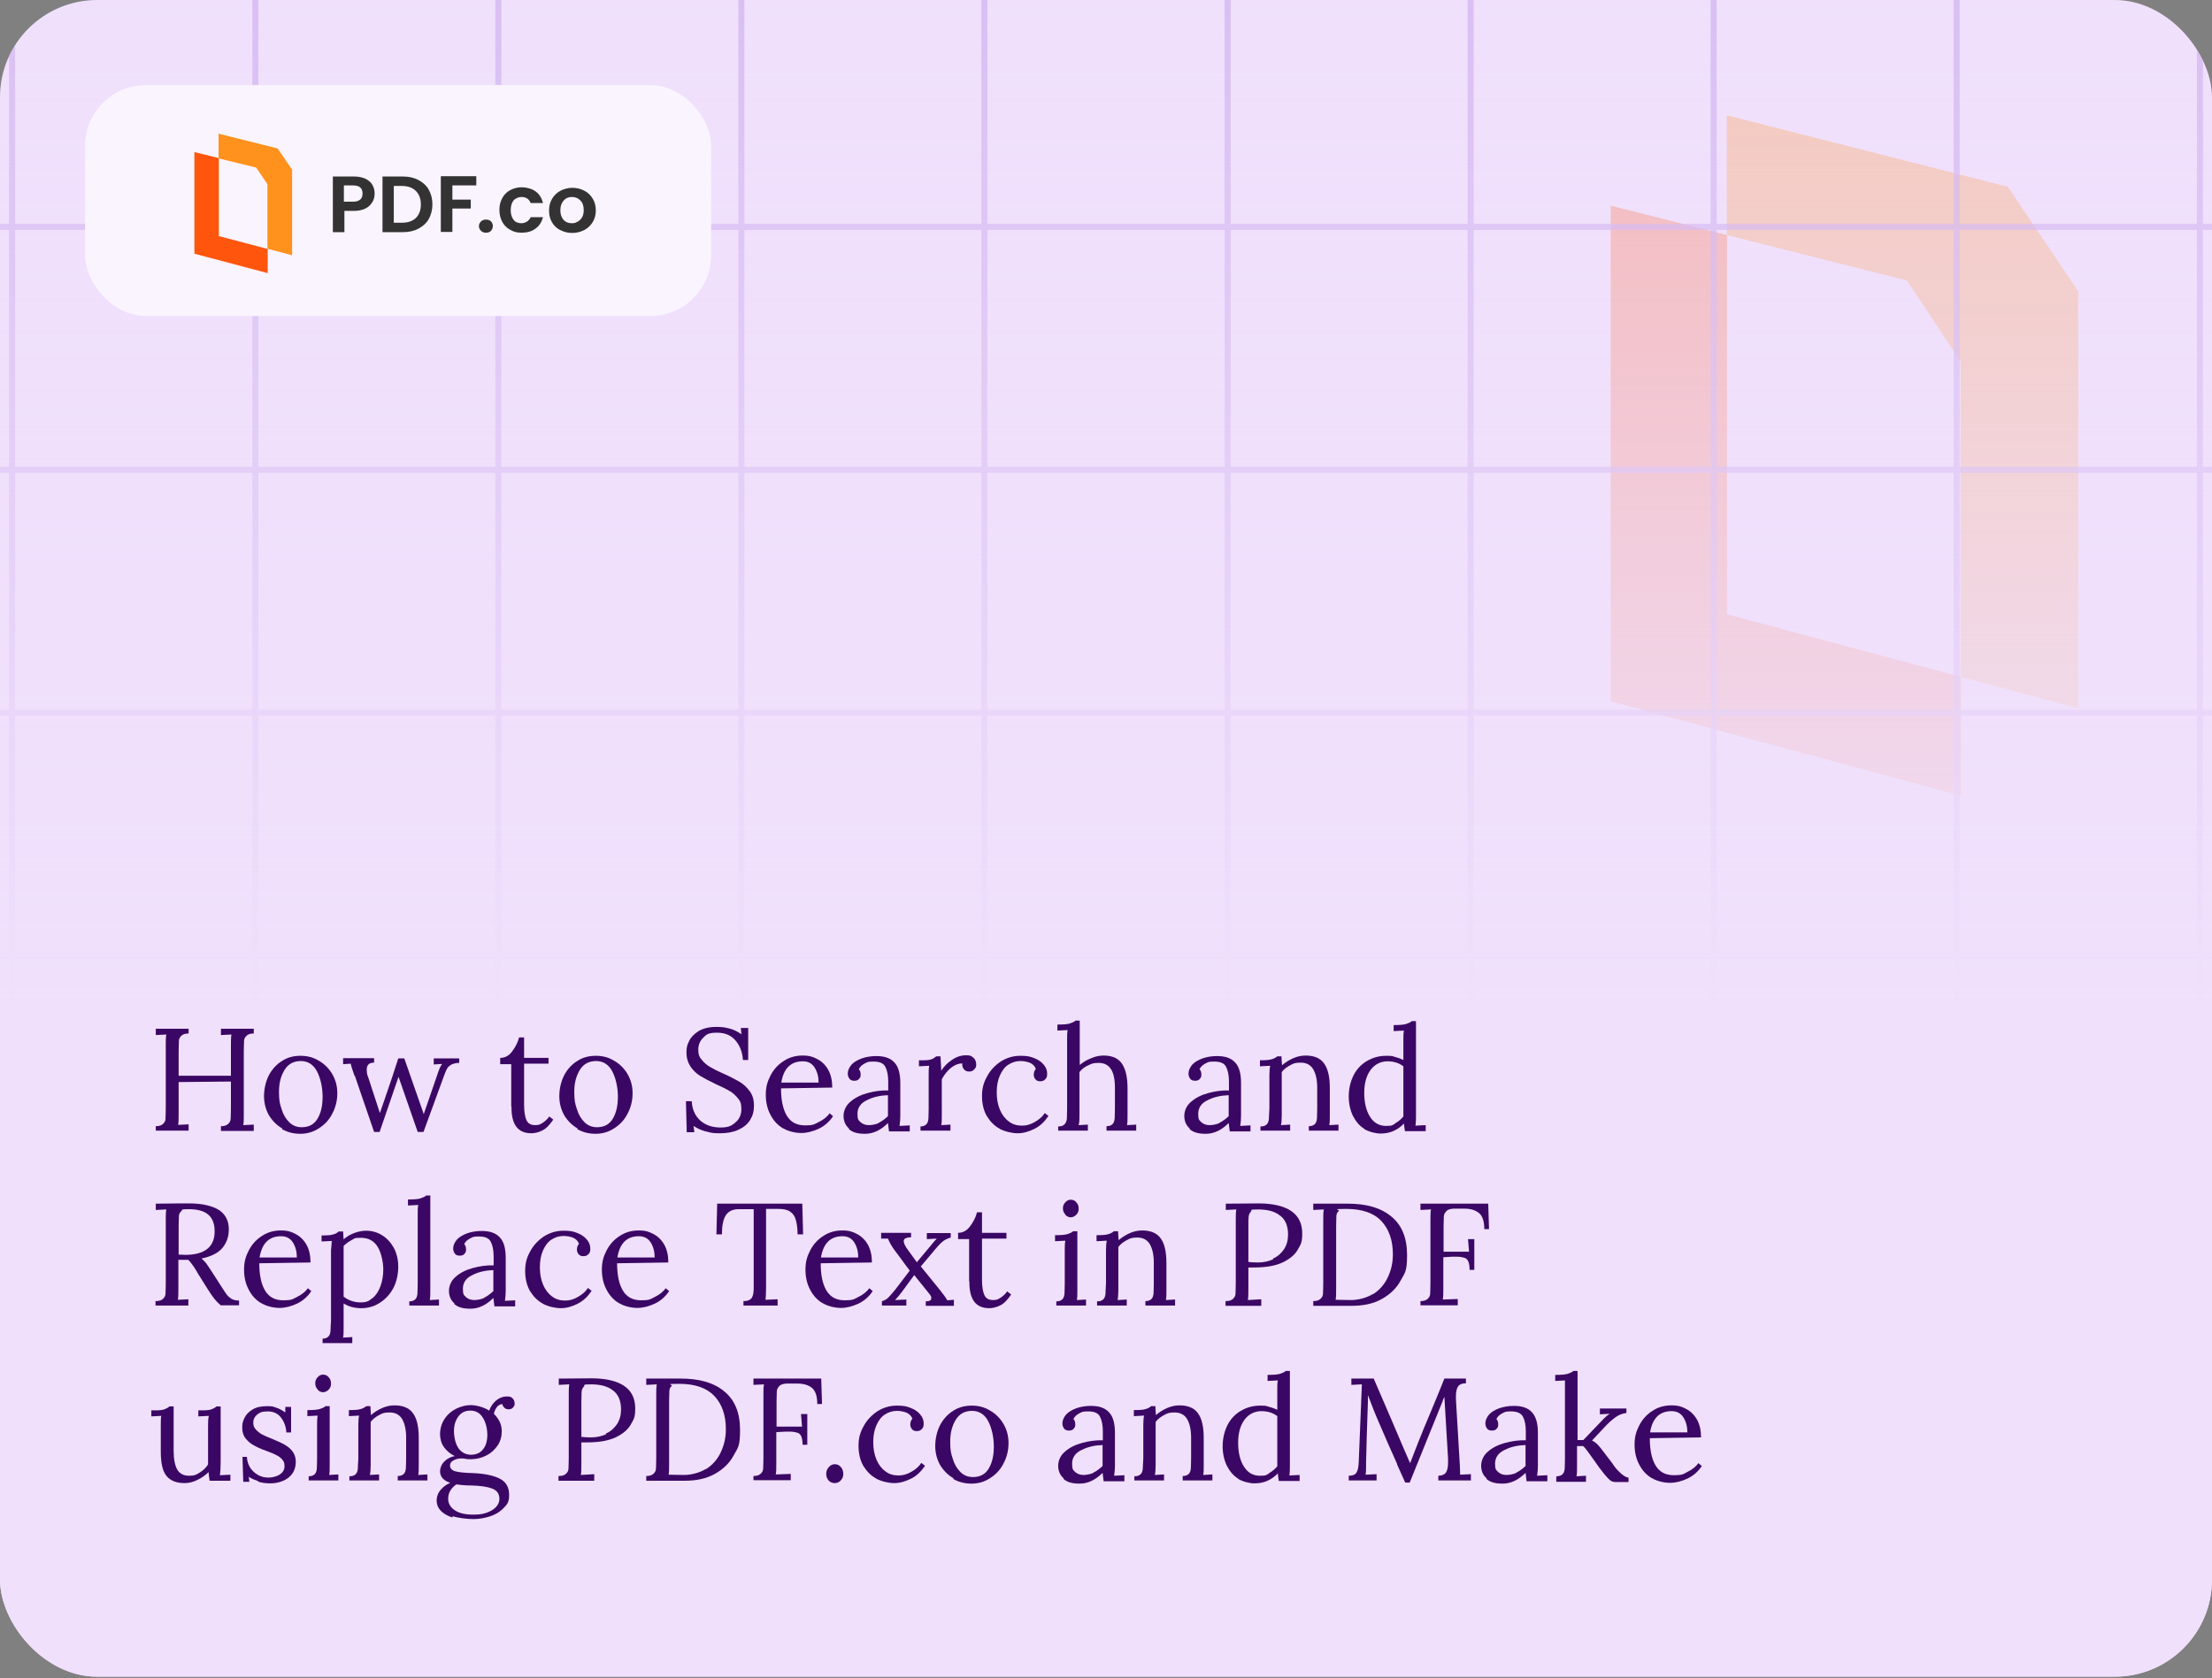 <svg viewBox="0 0 842 639" version="1.1" xmlns:xlink="http://www.w3.org/1999/xlink" xmlns="http://www.w3.org/2000/svg" id="Layer_1">
  <rect x="0" y="0" width="842" height="639" fill="#808080" stroke="none"/>
  <defs>
    <style>
      .cls-1 {
        fill: #333;
      }

      .cls-1, .cls-2, .cls-3, .cls-4, .cls-5, .cls-6, .cls-7, .cls-8 {
        stroke-width: 0px;
      }

      .cls-9 {
        clip-path: url(#clippath);
      }

      .cls-2, .cls-10 {
        fill: none;
      }

      .cls-3 {
        fill: url(#linear-gradient);
      }

      .cls-4 {
        fill: #f0e0fc;
      }

      .cls-11 {
        clip-path: url(#clippath-1);
      }

      .cls-5 {
        fill: #ff550d;
      }

      .cls-6 {
        fill: #3b0764;
      }

      .cls-12 {
        opacity: .7;
      }

      .cls-13 {
        mix-blend-mode: luminosity;
        opacity: .3;
      }

      .cls-10 {
        stroke: #ceb0ef;
        stroke-width: 2.3px;
      }

      .cls-7 {
        fill: #ff911d;
      }

      .cls-14 {
        isolation: isolate;
      }

      .cls-8 {
        fill: #faf4ff;
      }
    </style>
    <clipPath id="clippath">
      <rect ry="37" rx="37" height="638.4" width="842" y="0" class="cls-2"></rect>
    </clipPath>
    <clipPath id="clippath-1">
      <rect ry="37" rx="37" height="640.8" width="842" y="0" class="cls-2"></rect>
    </clipPath>
    <linearGradient gradientUnits="userSpaceOnUse" gradientTransform="translate(0 -404)" y2="1045.6" x2="421" y1="400" x1="421" id="linear-gradient">
      <stop stop-opacity="0" stop-color="#f0e0fc" offset="0"></stop>
      <stop stop-color="#f0e0fc" offset=".6"></stop>
    </linearGradient>
  </defs>
  <g class="cls-14">
    <g id="Layer_1-2">
      <g class="cls-9">
        <g>
          <rect ry="37" rx="37" height="638.4" width="842" y="0" class="cls-4"></rect>
          <g class="cls-13">
            <path d="M746.3,257.7l-88.9-23.8V89.5l-44.3-11.2v188.7l133.3,36v-45.3h0Z" class="cls-5"></path>
            <path d="M764.3,71.1l-107-27.2v45.6l68.6,17.3,20.4,30.9v120l44.8,12V111l-26.8-39.9Z" class="cls-7"></path>
          </g>
          <g class="cls-12">
            <g class="cls-11">
              <g>
                <path d="M4.6-1.5v638.4" class="cls-10"></path>
                <path d="M97.2-1.5v638.4" class="cls-10"></path>
                <path d="M189.7-1.5v638.4" class="cls-10"></path>
                <path d="M282.2-1.5v638.4" class="cls-10"></path>
                <path d="M374.7-1.5v638.4" class="cls-10"></path>
                <path d="M467.3-1.5v638.4" class="cls-10"></path>
                <path d="M559.8-1.5v638.4" class="cls-10"></path>
                <path d="M652.3-1.5v638.4" class="cls-10"></path>
                <path d="M744.8-1.5v638.4" class="cls-10"></path>
                <path d="M837.4-1.5v638.4" class="cls-10"></path>
                <path d="M842,86.4H0" class="cls-10"></path>
                <path d="M842,178.9H0" class="cls-10"></path>
                <path d="M842,271.4H0" class="cls-10"></path>
                <path d="M842,364H0" class="cls-10"></path>
                <path d="M842,456.5H0" class="cls-10"></path>
                <path d="M842,549H0" class="cls-10"></path>
              </g>
            </g>
          </g>
          <rect height="645.6" width="850" y="-4" x="-4" class="cls-3"></rect>
          <rect ry="23.1" rx="23.1" height="87.9" width="238.3" y="32.4" x="32.4" class="cls-8"></rect>
          <path d="M101.9,94.8l-18.6-4.9v-29.7l-9.3-2.3v38.7l27.9,7.4v-9.3h0Z" class="cls-5"></path>
          <path d="M105.6,56.5l-22.4-5.6v9.4l14.3,3.5,4.3,6.3v24.6l9.4,2.5v-32.6l-5.6-8.2h0s0,0,0,0Z" class="cls-7"></path>
          <path d="M141.7,77c-.6,1-1.4,1.8-2.6,2.4-1.2.6-2.7.9-4.4.9h-3.6v8.1h-4.4v-21.2h8c1.7,0,3.1.3,4.3.8,1.2.6,2.1,1.3,2.7,2.3.6,1,.9,2.1.9,3.4s-.3,2.2-.8,3.2h-.1q0,0,0,0ZM137.1,76c.6-.5.9-1.3.9-2.3,0-2.1-1.2-3.1-3.6-3.1h-3.5v6.2h3.5c1.2,0,2.1-.3,2.7-.8h0Z" class="cls-1"></path>
          <path d="M159.2,68.5c1.7.9,3.1,2.1,4,3.7s1.4,3.5,1.4,5.6-.5,4-1.4,5.6-2.3,2.8-4,3.7c-1.7.9-3.7,1.3-6,1.3h-7.6v-21.2h7.6c2.3,0,4.3.4,6,1.3ZM158.3,83c1.2-1.2,1.9-2.9,1.9-5.1s-.6-3.9-1.9-5.2c-1.2-1.2-3-1.9-5.3-1.9h-3.1v14h3.1c2.3,0,4-.6,5.3-1.8Z" class="cls-1"></path>
          <path d="M181.3,67.2v3.4h-9.1v5.4h7v3.4h-7v8.9h-4.4v-21.2h13.5s0,0,0,0Z" class="cls-1"></path>
          <path d="M183.1,87.9c-.5-.5-.8-1.1-.8-1.8s.3-1.3.8-1.8,1.2-.7,1.9-.7,1.4.2,1.9.7.7,1.1.7,1.8-.3,1.3-.7,1.8c-.5.5-1.1.7-1.9.7s-1.4-.2-1.9-.7Z" class="cls-1"></path>
          <path d="M191.2,75.4c.7-1.3,1.7-2.3,3-3s2.8-1.1,4.4-1.1,3.9.5,5.3,1.6c1.4,1,2.3,2.5,2.8,4.4h-4.7c-.3-.7-.7-1.3-1.3-1.7-.6-.4-1.3-.6-2.2-.6s-2.2.4-3,1.3c-.7.9-1.1,2.1-1.1,3.7s.4,2.8,1.1,3.7c.7.9,1.7,1.3,3,1.3s2.9-.8,3.5-2.3h4.7c-.5,1.8-1.4,3.3-2.8,4.3-1.4,1.1-3.2,1.6-5.3,1.6s-3.1-.4-4.4-1.1c-1.3-.7-2.3-1.7-3-3s-1.1-2.8-1.1-4.6.4-3.2,1.1-4.5Z" class="cls-1"></path>
          <path d="M213.2,87.6c-1.3-.7-2.4-1.7-3.1-3-.8-1.3-1.1-2.8-1.1-4.5s.4-3.2,1.2-4.5,1.8-2.3,3.2-3,2.9-1.1,4.5-1.1,3.2.4,4.5,1.1c1.4.7,2.4,1.7,3.2,3s1.2,2.8,1.2,4.5-.4,3.2-1.2,4.5-1.9,2.3-3.2,3c-1.4.7-2.9,1.1-4.6,1.1s-3.2-.4-4.5-1.1h-.1,0ZM219.9,84.4c.7-.4,1.2-.9,1.7-1.7.4-.7.6-1.7.6-2.7,0-1.6-.4-2.8-1.3-3.7-.9-.9-1.9-1.3-3.2-1.3s-2.3.4-3.1,1.3-1.3,2.1-1.3,3.7.4,2.8,1.2,3.7c.8.9,1.9,1.3,3.1,1.3s1.5-.2,2.2-.6c0,0,.1,0,.1,0Z" class="cls-1"></path>
        </g>
      </g>
      <g class="cls-14">
        <g class="cls-14">
          <g class="cls-14">
            <g class="cls-14">
              <path d="M59.3,428.8c1.3,0,2.2-.3,2.8-.9.6-.6.9-1.2.9-2,0-.8.1-2.1.1-4v-24c0-1.6,0-2.9.2-4l-4,.2v-2.4h12.5v1.8c-1.3,0-2.2.3-2.8.9-.6.6-.9,1.2-.9,2,0,.8-.1,2.1-.1,4v9.2h19.9v-11.7c0-1.6,0-2.9.2-4l-4,.2v-2.4h12.5v1.8c-1.3,0-2.2.3-2.8.9-.6.6-.9,1.2-.9,2,0,.8-.1,2.1-.1,4v23.6c0,2,0,3.4-.2,4.4l4-.2v2.4h-12.5v-1.8c1.3,0,2.2-.3,2.8-.9.6-.6.9-1.2.9-2,0-.8.1-2.1.1-4v-10.1l-19.9.2v11.9c0,2,0,3.4-.2,4.4l4-.2v2.4h-12.5v-1.8Z" class="cls-6"></path>
            </g>
            <g class="cls-14">
              <path d="M107.5,429.7c-2.1-1.2-3.8-2.9-5.1-5-1.2-2.1-1.9-4.6-1.9-7.3s.6-5.5,1.8-7.9c1.2-2.3,2.9-4.2,5-5.5,2.1-1.4,4.5-2,7.1-2s4.9.6,7,1.9c2.1,1.2,3.8,2.9,5.1,5.1,1.2,2.1,1.9,4.5,1.9,7.2s-.6,5.4-1.9,7.8c-1.2,2.4-2.9,4.2-5.1,5.6-2.1,1.4-4.5,2.1-7.1,2.1s-4.9-.6-7-1.8ZM120.9,425.9c1.3-2.2,1.9-5,1.9-8.3s-.7-6.9-2.1-9.6-3.5-4-6.2-4-4.8,1.1-6.2,3.4c-1.4,2.3-2.1,5-2.1,8.3s.3,4.6,1,6.6c.6,2.1,1.6,3.7,2.9,5,1.3,1.3,2.9,1.9,4.8,1.9,2.7,0,4.7-1.1,6-3.3Z" class="cls-6"></path>
            </g>
            <g class="cls-14">
              <path d="M134.9,409.5c-.7-2-1.2-3.5-1.4-4.5l-2.9.2v-2.3h11.8v1.7c-1.9,0-2.8.9-2.8,2.6s.2,2,.7,3.4l4.3,13.2,1.7-4.9c2.3-6.7,4.1-12,5.3-15.9h2.3l7.4,21.2,5.3-15.4c.6-1.9,1.2-3.1,1.7-3.7l-3.2.2v-2.3h9.7v1.7c-1.2,0-2.2.3-2.9.6-.7.4-1.2.8-1.6,1.4-.4.6-.7,1.4-1.1,2.4l-8,21.9h-2.2l-7.3-21-7.2,21h-2.1l-7.3-21.3Z" class="cls-6"></path>
              <path d="M194.6,421.3v-16.1c.1,0-4.2,0-4.2,0v-2.4c1.8,0,3.3-.8,4.5-2.4,1.2-1.6,2.2-3.4,2.7-5.4h1.9v7.8h9.3v2.2h-9.3c0,5.8,0,9.7,0,11.9,0,2.2,0,3.4,0,3.7,0,2.6.3,4.6.9,5.9.6,1.3,1.7,1.9,3.3,1.9s1.9-.3,2.9-.9c.9-.6,1.8-1.4,2.5-2.4l1.5,1.2c-1.4,2.1-2.9,3.6-4.3,4.2-1.4.7-2.8,1-4.1,1-5.1,0-7.6-3.4-7.5-10.2Z" class="cls-6"></path>
              <path d="M219.9,429.7c-2.1-1.2-3.8-2.9-5.1-5-1.2-2.1-1.9-4.6-1.9-7.3s.6-5.5,1.8-7.9c1.2-2.3,2.9-4.2,5-5.5,2.1-1.4,4.5-2,7.1-2s4.9.6,7,1.9c2.1,1.2,3.8,2.9,5.1,5.1,1.2,2.1,1.9,4.5,1.9,7.2s-.6,5.4-1.9,7.8c-1.2,2.4-2.9,4.2-5.1,5.6-2.1,1.4-4.5,2.1-7.1,2.1s-4.9-.6-7-1.8ZM233.3,425.9c1.3-2.2,1.9-5,1.9-8.3s-.7-6.9-2.1-9.6-3.5-4-6.2-4-4.8,1.1-6.2,3.4c-1.4,2.3-2.1,5-2.1,8.3s.3,4.6,1,6.6c.6,2.1,1.6,3.7,2.9,5,1.3,1.3,2.9,1.9,4.8,1.9,2.7,0,4.7-1.1,6-3.3Z" class="cls-6"></path>
              <path d="M268.6,430.8c-1.8-.5-3.3-1.2-4.6-2.1l.3,2.4h-2.9l-.3-11.8h2.2c.2,3.2,1.3,5.6,3.3,7.4,2,1.7,4.5,2.6,7.6,2.6s4.2-.6,5.7-1.9c1.5-1.2,2.3-2.9,2.3-5.1s-.4-3-1.3-4.1c-.9-1.1-1.9-2.1-3.2-2.8-1.3-.8-3-1.6-5.2-2.6-2.5-1.2-4.4-2.2-5.9-3.1-1.5-.9-2.7-2.1-3.7-3.5-1-1.5-1.6-3.3-1.6-5.4s.3-3,1-4.4c.7-1.5,1.9-2.7,3.6-3.8,1.7-1,3.9-1.6,6.7-1.6s3.3.2,5,.6c1.7.4,3.2,1.2,4.6,2.2l-.2-2.4h2.8v12.2h-2c-.2-2.9-1.1-5.4-2.8-7.4-1.7-2-4-3-7.1-3s-4,.6-5.2,1.9c-1.3,1.2-1.9,2.8-1.9,4.6s.4,2.8,1.3,3.8c.9,1.1,1.9,2,3.1,2.7,1.2.7,2.9,1.6,5.2,2.6,2.5,1.1,4.5,2.2,6.1,3.1,1.5.9,2.8,2.1,3.9,3.6,1.1,1.5,1.6,3.3,1.6,5.5s-.5,3.9-1.5,5.5c-1,1.6-2.5,2.8-4.5,3.7-2,.9-4.3,1.3-7,1.3s-3.5-.2-5.2-.7Z" class="cls-6"></path>
            </g>
            <g class="cls-14">
              <path d="M298.2,429.7c-2.1-1.2-3.7-2.9-4.9-5.2-1.2-2.2-1.8-4.8-1.8-7.7s.6-5,1.8-7.3c1.2-2.3,2.8-4.1,5-5.5,2.1-1.4,4.5-2.1,7.2-2.1s4,.5,5.7,1.4c1.7.9,3.1,2.3,4.1,4.1,1,1.8,1.5,4.1,1.5,6.7l-19.5.3c0,4.4.7,7.9,2.2,10.4,1.5,2.5,3.8,3.7,7,3.7s3.4-.4,5.2-1.3,3.2-2,4.1-3.3l1.3,1.1c-1.4,2.1-3.2,3.7-5.5,4.8-2.2,1-4.4,1.6-6.6,1.6s-4.9-.6-6.9-1.8ZM311.6,412.2c0-2.2-.5-4.1-1.5-5.7s-2.5-2.4-4.5-2.4c-4.6,0-7.3,2.7-8.2,8.1h14.2Z" class="cls-6"></path>
            </g>
            <g class="cls-14">
              <path d="M323.2,429.7c-1.4-1.2-2.1-2.8-2.1-4.8s.9-4,2.6-5.4c1.7-1.5,3.9-2.6,6.5-3.3,2.6-.7,5.2-1.1,7.9-1v-3.4c0-2.4-.4-4.3-1.1-5.6-.7-1.4-2.2-2-4.5-2s-2.2.2-3.3.7c-1,.5-1.8,1.2-2.3,2.2.5.5.7,1.2.7,2.1s-.2,1.1-.6,1.6c-.4.5-1,.7-1.8.7s-1.4-.2-1.8-.7c-.4-.5-.7-1.2-.7-2,0-1.2.5-2.3,1.4-3.4.9-1,2.3-1.8,3.9-2.4,1.7-.6,3.6-.9,5.6-.9,3.1,0,5.4.8,6.9,2.5,1.5,1.6,2.2,4.2,2.2,7.8v12.5c0,1.2-.1,2.4-.3,3.8l3.9-.2v2.3h-7.9c-.1-.6-.2-1.6-.4-3.2-2.7,2.7-5.6,4.1-8.7,4.1s-4.8-.6-6.2-1.8ZM334.5,427.5c1.1-.5,2.3-1.4,3.5-2.5,0-.6,0-1.5,0-2.8v-5.2c-3,.1-5.7.7-8,1.9-2.4,1.1-3.6,2.9-3.6,5.2s.4,2.4,1.2,3.2c.8.7,1.8,1.1,3.1,1.1s2.7-.3,3.8-.8Z" class="cls-6"></path>
            </g>
            <g class="cls-14">
              <path d="M350.3,428.9c1.1,0,1.8-.3,2.3-.8.5-.5.7-1.2.8-2.1,0-.8.1-2.1.1-3.9v-12.7c0-1.6,0-2.8.2-3.6l-3.9.2v-2.3h1.7c1.4,0,2.4-.1,3.1-.4.6-.2,1.2-.6,1.8-1.1h1.6c.1,1.4.2,3.3.3,5.5.9-1.5,2.2-2.9,4-4.1,1.7-1.2,3.5-1.8,5.4-1.8s2,.3,2.8.9c.7.6,1.1,1.5,1.1,2.6s-.2,1.2-.7,1.8c-.5.6-1.1.9-2,.9s-1.5-.3-2-.9c-.5-.6-.7-1.3-.6-2.2-1.4,0-2.8.5-4.2,1.6-1.4,1.1-2.6,2.6-3.6,4.4v13.7c0,1.7,0,2.9-.2,3.8l3.5-.2v2.3h-11.4v-1.7Z" class="cls-6"></path>
            </g>
            <g class="cls-14">
              <path d="M380.6,429.8c-2.1-1.1-3.7-2.8-5-4.9-1.2-2.1-1.8-4.7-1.8-7.6s.6-5.1,1.9-7.4c1.2-2.3,3-4.2,5.2-5.7,2.2-1.4,4.7-2.2,7.5-2.2s3.8.3,5.3.9c1.6.6,2.8,1.5,3.6,2.5.9,1,1.3,2.2,1.3,3.4s-.2,1.6-.7,2.1c-.5.6-1.1.8-2,.8s-1.4-.3-1.8-.8c-.4-.5-.6-1.1-.6-1.7,0-.9.3-1.7.8-2.2-.4-1.1-1.2-1.9-2.4-2.4-1.2-.4-2.3-.6-3.5-.6-1.7,0-3.2.5-4.6,1.4-1.4.9-2.4,2.3-3.2,4.1s-1.2,3.9-1.2,6.4.4,4.7,1.2,6.6c.8,1.9,1.9,3.4,3.4,4.5,1.4,1.1,3.1,1.6,5,1.6s3.3-.5,4.9-1.4c1.6-.9,2.9-2,3.8-3.4l1.4,1.1c-1.4,2.1-3.1,3.8-5.3,4.9-2.2,1.1-4.3,1.7-6.4,1.7s-4.8-.6-6.9-1.7Z" class="cls-6"></path>
              <path d="M402.9,428.9c1.1,0,1.8-.3,2.3-.8.5-.5.8-1.2.9-2.1,0-.9.1-2.1.1-3.9v-26.3c0-1.4,0-2.6.2-3.6l-3.9.2v-2.3c2.2,0,3.8-.1,4.7-.4.9-.3,1.7-.6,2.2-1.1h1.6v16.9c1.3-1.1,2.8-2,4.4-2.6,1.6-.7,3.2-1,4.7-1,3.2,0,5.5,1,6.9,3,1.4,2,2.2,5.1,2.2,9.4v10.3c0,1.7,0,2.9-.2,3.8l3.5-.2v2.3h-11.3v-1.7c1.1,0,1.8-.3,2.3-.8.5-.5.7-1.2.8-2.1,0-.8.1-2.1.1-3.9v-7.8c0-3.2-.5-5.6-1.5-7.1-1-1.6-2.6-2.4-4.7-2.4s-2.7.3-4.1,1c-1.4.6-2.4,1.5-3.2,2.5v16.4c0,1.4,0,2.7-.3,3.8l3.5-.2v2.3h-11.3v-1.7Z" class="cls-6"></path>
              <path d="M452.9,429.7c-1.4-1.2-2.1-2.8-2.1-4.8s.9-4,2.6-5.4c1.7-1.5,3.9-2.6,6.5-3.3s5.2-1.1,7.9-1v-3.4c0-2.4-.4-4.3-1.1-5.6-.7-1.4-2.2-2-4.5-2s-2.2.2-3.3.7c-1,.5-1.8,1.2-2.3,2.2.5.5.7,1.2.7,2.1s-.2,1.1-.6,1.6c-.4.5-1,.7-1.8.7s-1.4-.2-1.8-.7c-.4-.5-.7-1.2-.7-2,0-1.2.5-2.3,1.4-3.4.9-1,2.3-1.8,3.9-2.4,1.7-.6,3.6-.9,5.6-.9,3.1,0,5.4.8,6.9,2.5,1.5,1.6,2.2,4.2,2.2,7.8v12.5c0,1.2-.1,2.4-.3,3.8l3.9-.2v2.3h-7.9c-.1-.6-.2-1.6-.4-3.2-2.7,2.7-5.6,4.1-8.7,4.1s-4.8-.6-6.2-1.8ZM464.2,427.5c1.1-.5,2.3-1.4,3.5-2.5,0-.6,0-1.5,0-2.8v-5.2c-3,.1-5.7.7-8,1.9-2.4,1.1-3.6,2.9-3.6,5.2s.4,2.4,1.2,3.2c.8.7,1.8,1.1,3.1,1.1s2.7-.3,3.8-.8Z" class="cls-6"></path>
              <path d="M479.9,428.9c1.1,0,1.8-.3,2.3-.8.5-.5.7-1.2.8-2,0-.8.1-2.1.2-4v-12.7c0-1.6.1-2.8.3-3.6l-3.9.2v-2.3c2.2,0,3.7-.1,4.5-.4.8-.2,1.5-.6,2.1-1.1h1.6c0,.7.1,1.8.2,3.4,1.3-1.1,2.7-2,4.3-2.7,1.6-.7,3.2-1,4.7-1,3.2,0,5.6,1,7,3,1.5,2,2.2,5.2,2.2,9.4v10.3c0,1.7,0,2.9-.2,3.8l3.5-.2v2.3h-11.3v-1.7c1.1,0,1.8-.3,2.3-.8.5-.5.7-1.2.8-2.1,0-.8.1-2.1.1-3.9v-7.8c0-3.2-.6-5.6-1.6-7.2s-2.6-2.4-4.7-2.4-2.7.3-4,1-2.4,1.5-3.2,2.6c0,.4,0,1.1,0,2.2v14.2c0,1.7-.1,2.9-.3,3.8l3.5-.2v2.3h-11.3v-1.7Z" class="cls-6"></path>
              <path d="M519.3,429.8c-1.8-1.1-3.2-2.8-4.3-4.9-1-2.1-1.6-4.6-1.6-7.4s.6-5.6,1.8-8c1.2-2.4,2.9-4.2,5.1-5.5,2.2-1.3,4.6-2,7.4-2s2.3.2,3.5.5c1.2.3,2.2.7,3,1.1v-7.6c0-1.4,0-2.6.2-3.6l-3.9.2v-2.3c2.2,0,3.7-.1,4.7-.4.9-.3,1.7-.6,2.2-1.1h1.6v36c0,1.2,0,2.4-.2,3.8l3.9-.2v2.3h-7.9c-.2-1-.3-2-.4-2.9-1.1,1.2-2.4,2.1-3.9,2.8s-3.2,1-5,1-4.3-.6-6.2-1.7ZM531.1,427.7c1.2-.7,2.3-1.6,3.1-2.6,0-.6,0-1.6,0-3.1v-16c-1.7-1.3-3.7-1.9-6.1-1.9s-4.8,1.1-6.4,3.3-2.4,5.1-2.4,8.7.7,6.8,2.2,9.1c1.4,2.3,3.5,3.5,6.1,3.5s2.4-.3,3.6-1Z" class="cls-6"></path>
            </g>
            <g class="cls-14">
              <path d="M59.3,495.4c1.3,0,2.2-.3,2.8-.9.6-.6.9-1.2.9-2,0-.8.1-2.1.1-4v-24c0-1.6,0-2.9.2-4l-4,.2v-2.4c3.8,0,6.8-.1,8.7-.1s3.1,0,4,0c5.2,0,9,1,11.5,2.6,2.4,1.7,3.6,4.1,3.6,7.3,0,2.6-.7,4.8-2.3,6.9-1.6,2-4.3,3.4-8.1,4.2.6.5,1.2,1.1,1.7,1.7.5.7,1.2,1.7,2.1,3.1l3.8,5.9c.8,1.3,1.5,2.3,2,3,.5.7,1.2,1.2,1.9,1.7.8.4,1.7.6,2.8.6v1.8h-7c-1-.9-1.8-1.7-2.5-2.6-.7-.9-1.5-2.1-2.4-3.5l-3.7-5.9-.7-1.2c-.6-1-1.1-1.8-1.6-2.4-.4-.6-.9-1.2-1.4-1.7-.3,0-.9,0-1.6,0-1,0-1.7,0-2.2,0v10.8c0,2,0,3.4-.2,4.4l4-.2v2.4h-12.5v-1.8ZM81.7,468.8c0-2.8-.8-4.9-2.4-6.3-1.6-1.4-4.1-2.1-7.5-2.1s-2.2.3-2.8.8c-.6.5-.9,1.1-.9,1.9,0,.7-.1,2.1-.1,3.9v10.7c1.1,0,1.9.1,2.4.1,7.5,0,11.3-3,11.3-8.9Z" class="cls-6"></path>
            </g>
            <g class="cls-14">
              <path d="M99.6,496.3c-2.1-1.2-3.7-2.9-4.9-5.2-1.2-2.2-1.8-4.8-1.8-7.7s.6-5,1.8-7.3c1.2-2.3,2.8-4.1,5-5.5,2.1-1.4,4.5-2.1,7.2-2.1s4,.5,5.7,1.4c1.7.9,3.1,2.3,4.1,4.1,1,1.8,1.5,4.1,1.5,6.7l-19.5.3c0,4.4.7,7.9,2.2,10.4,1.5,2.5,3.8,3.7,7,3.7s3.4-.4,5.2-1.3c1.8-.9,3.2-2,4.1-3.3l1.3,1.1c-1.4,2.1-3.2,3.7-5.5,4.8-2.2,1-4.4,1.6-6.6,1.6s-4.9-.6-6.9-1.8ZM113,478.8c0-2.2-.5-4.1-1.5-5.7s-2.5-2.4-4.5-2.4c-4.6,0-7.3,2.7-8.2,8.1h14.2Z" class="cls-6"></path>
              <path d="M122.7,509.7c1.1,0,1.8-.3,2.3-.8.5-.5.7-1.2.8-2,0-.8.1-2.1.2-4v-26.8c.1-1.6.2-2.8.3-3.6l-3.9.2v-2.3c2.2,0,3.7-.1,4.5-.4.8-.2,1.5-.6,2-1.1h1.7c.1,1.8.2,2.8.2,3,1.1-1,2.4-1.8,4-2.4,1.6-.6,3.1-.9,4.6-.9,2.2,0,4.2.6,6,1.7,1.8,1.1,3.3,2.7,4.5,4.8,1.1,2.1,1.7,4.5,1.7,7.2s-.6,5.8-1.9,8.2c-1.3,2.4-3,4.2-5.2,5.6s-4.5,2-7,2-4.8-.6-6.7-1.8v9.2c0,1.7,0,2.9-.2,3.8l3.5-.2v2.3h-11.3v-1.7ZM141.8,494.3c1.3-1.1,2.3-2.6,3-4.5.7-1.9,1.1-4.1,1.1-6.5s-.7-6.2-2.1-8.5c-1.4-2.3-3.5-3.5-6.4-3.5s-2.4.3-3.6.9c-1.1.6-2.1,1.3-3,2.2,0,.3,0,1.4,0,3.4v15.9c1.8,1.4,4,2.2,6.4,2.2s3.2-.5,4.5-1.6Z" class="cls-6"></path>
              <path d="M155.8,495.5c1.1,0,1.8-.3,2.3-.8.5-.5.7-1.2.8-2.1,0-.8.1-2.1.1-3.9v-26.3c0-1.4,0-2.6.2-3.6l-3.9.2v-2.3c2.2,0,3.8-.1,4.7-.4.9-.3,1.7-.6,2.2-1.1h1.6v36c0,1.4,0,2.7-.2,3.8l3.5-.2v2.3h-11.3v-1.7Z" class="cls-6"></path>
              <path d="M173,496.3c-1.4-1.2-2.1-2.8-2.1-4.8s.9-4,2.6-5.4c1.7-1.5,3.9-2.6,6.5-3.3,2.6-.7,5.2-1.1,7.9-1v-3.4c0-2.4-.4-4.3-1.1-5.6-.7-1.4-2.2-2-4.5-2s-2.2.2-3.3.7c-1,.5-1.8,1.2-2.3,2.2.5.5.7,1.2.7,2.1s-.2,1.1-.6,1.6c-.4.5-1,.7-1.8.7s-1.4-.2-1.8-.7c-.4-.5-.7-1.2-.7-2,0-1.2.5-2.3,1.4-3.4.9-1,2.3-1.8,3.9-2.4,1.7-.6,3.6-.9,5.6-.9,3.1,0,5.4.8,6.9,2.5,1.5,1.6,2.2,4.2,2.2,7.8v12.5c0,1.2-.1,2.4-.3,3.8l3.9-.2v2.3h-7.9c-.1-.6-.2-1.6-.4-3.2-2.7,2.7-5.6,4.1-8.7,4.1s-4.8-.6-6.2-1.8ZM184.3,494.1c1.1-.5,2.3-1.4,3.5-2.5,0-.6,0-1.5,0-2.8v-5.2c-3,.1-5.7.7-8,1.9-2.4,1.1-3.6,2.9-3.6,5.2s.4,2.4,1.2,3.2c.8.7,1.8,1.1,3.1,1.1s2.7-.3,3.8-.8Z" class="cls-6"></path>
            </g>
            <g class="cls-14">
              <path d="M206.7,496.4c-2.1-1.1-3.7-2.8-5-4.9-1.2-2.1-1.8-4.7-1.8-7.6s.6-5.1,1.9-7.4c1.2-2.3,3-4.2,5.2-5.7,2.2-1.4,4.7-2.2,7.5-2.2s3.8.3,5.3.9c1.6.6,2.8,1.5,3.6,2.5.9,1,1.3,2.2,1.3,3.4s-.2,1.6-.7,2.1c-.5.6-1.1.8-2,.8s-1.4-.3-1.8-.8c-.4-.5-.6-1.1-.6-1.7,0-.9.3-1.7.8-2.2-.4-1.1-1.2-1.9-2.4-2.4-1.2-.4-2.3-.6-3.5-.6-1.7,0-3.2.5-4.6,1.4-1.4.9-2.4,2.3-3.2,4.1s-1.2,3.9-1.2,6.4.4,4.7,1.2,6.6c.8,1.9,1.9,3.4,3.4,4.5,1.4,1.1,3.1,1.6,5,1.6s3.3-.5,4.9-1.4c1.6-.9,2.9-2,3.8-3.4l1.4,1.1c-1.4,2.1-3.1,3.8-5.3,4.9-2.2,1.1-4.3,1.7-6.4,1.7s-4.8-.6-6.9-1.7Z" class="cls-6"></path>
            </g>
            <g class="cls-14">
              <path d="M235.8,496.3c-2.1-1.2-3.7-2.9-4.9-5.2-1.2-2.2-1.8-4.8-1.8-7.7s.6-5,1.8-7.3c1.2-2.3,2.8-4.1,5-5.5,2.1-1.4,4.5-2.1,7.2-2.1s4,.5,5.7,1.4c1.7.9,3.1,2.3,4.1,4.1,1,1.8,1.5,4.1,1.5,6.7l-19.5.3c0,4.4.7,7.9,2.2,10.4,1.5,2.5,3.8,3.7,7,3.7s3.4-.4,5.2-1.3c1.8-.9,3.2-2,4.1-3.3l1.3,1.1c-1.4,2.1-3.2,3.7-5.5,4.8-2.2,1-4.4,1.6-6.6,1.6s-4.9-.6-6.9-1.8ZM249.2,478.8c0-2.2-.5-4.1-1.5-5.7s-2.5-2.4-4.5-2.4c-4.6,0-7.3,2.7-8.2,8.1h14.2Z" class="cls-6"></path>
            </g>
            <g class="cls-14">
              <path d="M283.1,495.4c1.6,0,2.6-.5,3.1-1.3.5-.8.7-2.1.7-3.8v-29.9c0,0-5.7,0-5.7,0-2.3,0-3.9.8-4.9,2.3-1,1.5-1.5,4-1.5,7.3h-2.1l.3-11.7h32.4l.3,11.7h-2.1c0-2.3-.3-4.2-.7-5.6-.4-1.4-1.1-2.4-2.2-3.1-1-.7-2.5-1-4.4-1h-4.7v30.2c0,2-.1,3.4-.2,4.4l4.6-.2v2.4h-13v-1.8Z" class="cls-6"></path>
            </g>
            <g class="cls-14">
              <path d="M313.3,496.3c-2.1-1.2-3.7-2.9-4.9-5.2-1.2-2.2-1.8-4.8-1.8-7.7s.6-5,1.8-7.3c1.2-2.3,2.8-4.1,5-5.5,2.1-1.4,4.5-2.1,7.2-2.1s4,.5,5.7,1.4c1.7.9,3.1,2.3,4.1,4.1,1,1.8,1.5,4.1,1.5,6.7l-19.5.3c0,4.4.7,7.9,2.2,10.4,1.5,2.5,3.8,3.7,7,3.7s3.4-.4,5.2-1.3c1.8-.9,3.2-2,4.1-3.3l1.3,1.1c-1.4,2.1-3.2,3.7-5.5,4.8-2.2,1-4.4,1.6-6.6,1.6s-4.9-.6-6.9-1.8ZM326.7,478.8c0-2.2-.5-4.1-1.5-5.7s-2.5-2.4-4.5-2.4c-4.6,0-7.3,2.7-8.2,8.1h14.2Z" class="cls-6"></path>
            </g>
            <g class="cls-14">
              <path d="M335.5,495.5c1-.3,1.9-.7,2.5-1.3.6-.6,1.6-1.7,2.8-3.2l5.5-7.2c-.6-.8-1.2-1.6-1.8-2.4-.6-.8-1.1-1.5-1.6-2.2l-2.1-2.8c-1.3-1.7-2.2-3.3-2.8-4.8h-2.6c0,.1,0-2.2,0-2.2h11.4v1.7c-1,0-1.7.2-2.1.4-.5.2-.7.6-.7,1.1,0,.8.6,2,1.8,3.6l3.2,4.4,5.1-6.1.9-1.1c.8-1,1.4-1.6,1.6-1.8l-3.8.2v-2.3h9.1v1.7c-1.4.4-2.5,1-3.3,1.7-.8.7-2.1,2.1-3.8,4.2l-4.3,5.1,7.7,9.5c.1.2.5.7,1,1.3.5.7,1,1.4,1.4,2.1l2.5-.2v2.3h-10.7v-1.7c1.4,0,2.1-.4,2.1-1.2s-.2-.9-.7-1.6l-5.8-7.2-4.7,6.4c-1,1.3-1.8,2.3-2.6,3.1l4.3-.2v2.3h-9.3v-1.7Z" class="cls-6"></path>
              <path d="M368.9,487.9v-16.1c.1,0-4.2,0-4.2,0v-2.4c1.8,0,3.3-.8,4.5-2.4,1.2-1.6,2.2-3.4,2.7-5.4h1.9v7.8h9.3v2.2h-9.3c0,5.8,0,9.7,0,11.9,0,2.2,0,3.4,0,3.7,0,2.6.3,4.6.9,5.9.6,1.3,1.7,1.9,3.3,1.9s1.9-.3,2.9-.9c.9-.6,1.8-1.4,2.5-2.4l1.5,1.2c-1.4,2.1-2.9,3.6-4.3,4.2-1.4.7-2.8,1-4.1,1-5.1,0-7.6-3.4-7.5-10.2Z" class="cls-6"></path>
              <path d="M402.1,495.5c1.1,0,1.8-.3,2.3-.8.5-.5.7-1.2.8-2.1,0-.8.1-2.1.1-3.9v-12.7c0-1.1,0-2.3.2-3.6l-3.9.2v-2.3c2.2,0,3.7-.1,4.7-.4.9-.3,1.7-.6,2.2-1.1h1.6v22.4c0,1.7,0,2.9-.2,3.8l3.5-.2v2.3h-11.3v-1.7ZM405.5,462.4c-.6-.6-.9-1.4-.9-2.3s.3-1.7.9-2.3c.6-.7,1.3-1,2.1-1s1.6.3,2.1,1c.6.6.9,1.4.9,2.4s-.3,1.7-.9,2.3-1.3,1-2.1,1-1.5-.3-2.1-1Z" class="cls-6"></path>
              <path d="M417.7,495.5c1.1,0,1.8-.3,2.3-.8.5-.5.7-1.2.8-2,0-.8.1-2.1.2-4v-12.7c0-1.6.1-2.8.3-3.6l-3.9.2v-2.3c2.2,0,3.7-.1,4.5-.4.8-.2,1.5-.6,2.1-1.1h1.6c0,.7.1,1.8.2,3.4,1.3-1.1,2.7-2,4.3-2.7,1.6-.7,3.2-1,4.7-1,3.2,0,5.6,1,7,3,1.5,2,2.2,5.2,2.2,9.4v10.3c0,1.7,0,2.9-.2,3.8l3.5-.2v2.3h-11.3v-1.7c1.1,0,1.8-.3,2.3-.8.5-.5.7-1.2.8-2.1,0-.8.1-2.1.1-3.9v-7.8c0-3.2-.6-5.6-1.6-7.2s-2.6-2.4-4.7-2.4-2.7.3-4,1c-1.3.7-2.4,1.5-3.2,2.6,0,.4,0,1.1,0,2.2v14.2c0,1.7-.1,2.9-.3,3.8l3.5-.2v2.3h-11.3v-1.7Z" class="cls-6"></path>
            </g>
            <g class="cls-14">
              <path d="M466.6,495.4c1.3,0,2.2-.3,2.8-.9s.9-1.2.9-2c0-.8.1-2.1.1-4v-24c0-1.6,0-2.9.2-4l-4,.2v-2.4c5.2,0,9.3-.1,12.4-.1,5.5,0,9.7,1,12.5,2.9,2.8,1.9,4.2,4.8,4.2,8.5s-.6,4.2-1.7,6.2c-1.1,2-3.1,3.6-5.8,4.9-2.8,1.3-6.4,1.9-11,1.9s-1.5,0-2,0v8c0,2,0,3.4-.2,4.4l5.1-.3v2.5h-13.6v-1.8ZM484.6,479.2c1.8-.8,3.1-2,4.2-3.6,1-1.6,1.5-3.4,1.5-5.5,0-3.3-1-5.8-3.1-7.3-2-1.6-4.8-2.3-8.4-2.3s-2.1.3-2.6.8c-.5.5-.8,1.1-.9,1.9s-.1,2-.1,4v13.3c.9.1,2.1.2,3.6.2,2.1,0,4-.4,5.8-1.2Z" class="cls-6"></path>
            </g>
            <g class="cls-14">
              <path d="M499.9,495.4c1.3,0,2.2-.3,2.8-.9.6-.6.9-1.2.9-2,0-.8.1-2.1.1-4v-24c0-1.6,0-2.9.2-4l-4,.2v-2.4h13.1c7,0,12.5,1.5,16.5,4.8,4.1,3.3,6.1,8.2,6.1,14.7s-.8,6.7-2.4,9.7c-1.6,3-4,5.3-7.2,7.1-3.2,1.8-7,2.6-11.5,2.6h-14.6v-1.8ZM522.6,492.8c2.4-1.5,4.3-3.6,5.6-6.3s2-5.6,2-8.9c0-5.4-1.5-9.6-4.4-12.7s-7.4-4.6-13.4-4.6-2.2.3-2.8.8c-.6.5-.9,1.2-.9,1.9,0,.8-.1,2.1-.1,4v23.6c0,1.9,0,3.4-.2,4.3,1.3,0,3.3.1,5.9.1s5.9-.8,8.3-2.3Z" class="cls-6"></path>
            </g>
            <g class="cls-14">
              <path d="M540.7,495.4c1.3,0,2.2-.3,2.8-.9.6-.6.9-1.2.9-2,0-.8.1-2.1.1-4v-24c0-1.6,0-2.9.2-4l-4,.2v-2.4h25.8l.3,9.7h-1.8c0-3-.7-5.1-2.1-6.2s-3.2-1.6-5.6-1.6h-4.1c-1.3.1-2.2.4-2.7,1-.5.6-.9,1.2-.9,2,0,.8-.1,2.1-.1,3.9v9.5h9.7c0,0-.4-4.8-.4-4.8h2.4v11.7h-1.8c0-1.4-.2-2.5-.5-3.2-.3-.7-.8-1.2-1.5-1.4s-1.6-.4-2.8-.4-1.4,0-1.9,0l-3.3.2v11.7c0,2,0,3.4-.2,4.4l5.7-.2v2.4h-14.2v-1.8Z" class="cls-6"></path>
            </g>
            <g class="cls-14">
              <path d="M63.4,562c-1.5-1.8-2.2-4.9-2.2-9.4v-9.9c0-1.6,0-2.8.2-3.6l-3.8.2v-2.3h1.7c1.4,0,2.5-.1,3.3-.4.7-.3,1.4-.6,1.9-1.1h1.6v16.9c0,3.3.5,5.6,1.4,7.2.9,1.5,2.4,2.3,4.5,2.3s2.7-.4,4-1.2c1.3-.8,2.4-1.8,3.2-3.1v-14.3c0-1.7,0-3.1.3-4.2l-4,.2v-2.3h1.7c1.4,0,2.5-.1,3.3-.4.7-.3,1.4-.6,1.9-1.1h1.6v21c0,2.1-.1,3.9-.3,5.2l4-.2v2.3h-7.9c-.2-1.1-.3-2.3-.4-3.3-1.2,1.2-2.6,2.2-4.3,3-1.6.8-3.2,1.2-4.8,1.2-3.1,0-5.4-.9-6.9-2.7Z" class="cls-6"></path>
              <path d="M98.4,564c-1.4-.5-2.7-1-3.7-1.7l.2,1.9h-2.3l-.3-9.5h1.7c0,1.5.5,2.9,1.2,4.1.8,1.2,1.8,2.1,3,2.8,1.2.7,2.6,1,4,1s3-.4,4.2-1.1c1.2-.8,1.9-1.8,1.9-3.2s-.3-1.9-.9-2.6c-.6-.7-1.4-1.3-2.3-1.7-.9-.5-2.2-1-3.8-1.6-2-.7-3.5-1.4-4.7-2.1-1.2-.6-2.2-1.5-3.1-2.6-.9-1.1-1.3-2.5-1.3-4.2s.3-2.4.9-3.7c.6-1.2,1.6-2.3,3-3.1,1.4-.9,3.3-1.3,5.6-1.3s2.3.2,3.5.6c1.2.4,2.3,1,3.4,1.8v-2.1c-.1,0,2.2,0,2.2,0v9.7h-1.8c-.1-2.1-.8-4-2-5.6-1.2-1.6-2.9-2.4-5.1-2.4s-3,.4-4,1.2c-1,.8-1.5,1.8-1.5,3s.3,2,1,2.7c.6.7,1.5,1.4,2.4,1.9,1,.5,2.3,1.1,3.9,1.7,1.9.8,3.5,1.5,4.7,2.2,1.2.7,2.2,1.5,3,2.6s1.2,2.4,1.2,4-.5,3.3-1.4,4.5c-.9,1.2-2.1,2.1-3.6,2.7-1.5.6-3,.9-4.7.9s-3.3-.2-4.8-.7Z" class="cls-6"></path>
              <path d="M117.5,562.1c1.1,0,1.8-.3,2.3-.8.5-.5.7-1.2.8-2.1,0-.8.1-2.1.1-3.9v-12.7c0-1.1,0-2.3.2-3.6l-3.9.2v-2.3c2.2,0,3.7-.1,4.7-.4.9-.3,1.7-.6,2.2-1.1h1.6v22.4c0,1.7,0,2.9-.2,3.8l3.5-.2v2.3h-11.3v-1.7ZM120.9,529c-.6-.6-.9-1.4-.9-2.3s.3-1.7.9-2.3c.6-.7,1.3-1,2.1-1s1.6.3,2.1,1c.6.6.9,1.4.9,2.4s-.3,1.7-.9,2.3-1.3,1-2.1,1-1.5-.3-2.1-1Z" class="cls-6"></path>
              <path d="M133.1,562.1c1.1,0,1.8-.3,2.3-.8.5-.5.7-1.2.8-2,0-.8.1-2.1.2-4v-12.7c0-1.6.1-2.8.3-3.6l-3.9.2v-2.3c2.2,0,3.7-.1,4.5-.4.8-.2,1.5-.6,2.1-1.1h1.6c0,.7.1,1.8.2,3.4,1.3-1.1,2.7-2,4.3-2.7,1.6-.7,3.2-1,4.7-1,3.2,0,5.6,1,7,3,1.5,2,2.2,5.2,2.2,9.4v10.3c0,1.7,0,2.9-.2,3.8l3.5-.2v2.3h-11.3v-1.7c1.1,0,1.8-.3,2.3-.8.5-.5.7-1.2.8-2.1,0-.8.1-2.1.1-3.9v-7.8c0-3.2-.6-5.6-1.6-7.2s-2.6-2.4-4.7-2.4-2.7.3-4,1c-1.3.7-2.4,1.5-3.2,2.6,0,.4,0,1.1,0,2.2v14.2c0,1.7-.1,2.9-.3,3.8l3.5-.2v2.3h-11.3v-1.7Z" class="cls-6"></path>
              <path d="M172.2,577.8c-2.1-.7-3.6-1.6-4.6-2.8-1-1.1-1.4-2.4-1.4-3.7s.5-2.9,1.6-4.1c1-1.2,2.2-2,3.6-2.6-1.3-.4-2.2-1-2.9-1.7-.6-.7-1-1.6-1-2.7s.5-2.6,1.6-3.7c1.1-1.1,2.4-1.8,4-2.1-1.7-.8-3.1-2-4.1-3.4s-1.5-3.1-1.5-5,.6-4.1,1.7-5.7c1.1-1.7,2.6-3,4.4-3.9,1.8-.9,3.7-1.4,5.6-1.4s4.9.7,7,2.1c.6-1.6,1.5-2.9,2.7-3.9,1.2-1,2.6-1.5,4-1.5s1.6.2,2.2.7c.5.5.8,1.2.8,2s-.2,1-.6,1.5c-.4.5-1,.7-1.7.7s-1.2-.2-1.6-.6c-.4-.4-.7-.8-.8-1.4-.9.1-1.6.5-2.1,1.2-.5.7-.9,1.5-1.1,2.5.9.9,1.6,1.9,2.2,3,.5,1.1.8,2.4.8,3.6,0,2-.5,3.9-1.6,5.5-1.1,1.6-2.5,2.9-4.3,3.8-1.8.9-3.7,1.4-5.8,1.4s-1.1,0-1.8-.1c-.6-.1-1.2-.2-1.9-.2-1.2,0-2.2.3-3.1.8s-1.2,1.2-1.2,2,.7,1.8,2,2.1c1.4.4,3.7.6,6.9.7,4.6.2,8,1,10.2,2.2,2.3,1.2,3.4,3.3,3.4,6.1s-.7,3.5-2,4.9c-1.3,1.4-3,2.5-5.1,3.2-2.1.7-4.3,1.1-6.5,1.1s-5.8-.4-7.9-1.1ZM185.4,575.9c1.5-.5,2.7-1.3,3.5-2.2.8-.9,1.2-1.9,1.2-3,0-1.9-.9-3.2-2.7-3.9-1.8-.7-4.4-1.1-8-1.2-2.3,0-4.2-.2-5.7-.4-1,.7-1.8,1.5-2.3,2.4-.6,1-.8,2-.8,3.1,0,1.8.9,3.3,2.6,4.4s4,1.6,6.9,1.6,3.8-.3,5.4-.8ZM183.9,551.8c1.1-1.4,1.6-3.2,1.6-5.5s-.6-4.8-1.7-6.5c-1.1-1.8-2.7-2.7-4.7-2.7s-3.5.7-4.6,2.2c-1.1,1.5-1.7,3.3-1.7,5.6s.6,4.9,1.7,6.5,2.8,2.5,4.8,2.5,3.5-.7,4.6-2.1Z" class="cls-6"></path>
            </g>
            <g class="cls-14">
              <path d="M212.7,562c1.3,0,2.2-.3,2.8-.9.6-.6.9-1.2.9-2,0-.8.1-2.1.1-4v-24c0-1.6,0-2.9.2-4l-4,.2v-2.4c5.2,0,9.3-.1,12.4-.1,5.5,0,9.7,1,12.5,2.9,2.8,1.9,4.2,4.8,4.2,8.5s-.6,4.2-1.7,6.2c-1.1,2-3.1,3.6-5.8,4.9-2.8,1.3-6.4,1.9-11,1.9s-1.5,0-2,0v8c0,2,0,3.4-.2,4.4l5.1-.3v2.5h-13.6v-1.8ZM230.7,545.8c1.8-.8,3.1-2,4.2-3.6,1-1.6,1.5-3.4,1.5-5.5,0-3.3-1-5.8-3.1-7.3-2-1.6-4.8-2.3-8.4-2.3s-2.1.3-2.6.8c-.5.5-.8,1.1-.9,1.9,0,.7-.1,2-.1,4v13.3c.9.1,2.1.2,3.6.2,2.1,0,4-.4,5.8-1.2Z" class="cls-6"></path>
            </g>
            <g class="cls-14">
              <path d="M246,562c1.3,0,2.2-.3,2.8-.9.6-.6.9-1.2.9-2,0-.8.1-2.1.1-4v-24c0-1.6,0-2.9.2-4l-4,.2v-2.4h13.1c7,0,12.5,1.5,16.5,4.8,4.1,3.3,6.1,8.2,6.1,14.7s-.8,6.7-2.4,9.7c-1.6,3-4,5.3-7.2,7.1-3.2,1.8-7,2.6-11.5,2.6h-14.6v-1.8ZM268.7,559.4c2.4-1.5,4.3-3.6,5.6-6.3s2-5.6,2-8.9c0-5.4-1.5-9.6-4.4-12.7-3-3.1-7.4-4.6-13.4-4.6s-2.2.3-2.8.8c-.6.5-.9,1.2-.9,1.9,0,.8-.1,2.1-.1,4v23.6c0,1.9,0,3.4-.2,4.3,1.3,0,3.3.1,5.9.1s5.9-.8,8.3-2.3Z" class="cls-6"></path>
            </g>
            <g class="cls-14">
              <path d="M286.8,562c1.3,0,2.2-.3,2.8-.9.6-.6.9-1.2.9-2,0-.8.1-2.1.1-4v-24c0-1.6,0-2.9.2-4l-4,.2v-2.4h25.8l.3,9.7h-1.8c0-3-.7-5.1-2.1-6.2-1.4-1.1-3.2-1.6-5.6-1.6h-4.1c-1.3.1-2.2.4-2.7,1-.5.6-.9,1.2-.9,2,0,.8-.1,2.1-.1,3.9v9.5h9.7c0,0-.4-4.8-.4-4.8h2.4v11.7h-1.8c0-1.4-.2-2.5-.5-3.2-.3-.7-.8-1.2-1.5-1.4s-1.6-.4-2.8-.4-1.4,0-1.9,0l-3.3.2v11.7c0,2,0,3.4-.2,4.4l5.7-.2v2.4h-14.2v-1.8Z" class="cls-6"></path>
            </g>
            <g class="cls-14">
              <path d="M315.4,563.7c-.6-.7-.9-1.5-.9-2.5s.3-1.8,1-2.6c.6-.7,1.4-1.1,2.3-1.1s1.7.4,2.3,1.1c.6.7.9,1.6.9,2.6s-.3,1.8-1,2.5c-.6.7-1.4,1-2.3,1s-1.6-.3-2.3-1Z" class="cls-6"></path>
            </g>
            <g class="cls-14">
              <path d="M333.6,563c-2.1-1.1-3.7-2.8-5-4.9-1.2-2.1-1.8-4.7-1.8-7.6s.6-5.1,1.9-7.4c1.2-2.3,3-4.2,5.2-5.7,2.2-1.4,4.7-2.2,7.5-2.2s3.8.3,5.3.9c1.6.6,2.8,1.5,3.6,2.5.9,1,1.3,2.2,1.3,3.4s-.2,1.6-.7,2.1c-.5.6-1.1.8-2,.8s-1.4-.3-1.8-.8c-.4-.5-.6-1.1-.6-1.7,0-.9.3-1.7.8-2.2-.4-1.1-1.2-1.9-2.4-2.4-1.2-.4-2.3-.6-3.5-.6-1.7,0-3.2.5-4.6,1.4-1.4.9-2.4,2.3-3.2,4.1s-1.2,3.9-1.2,6.4.4,4.7,1.2,6.6c.8,1.9,1.9,3.4,3.4,4.5,1.4,1.1,3.1,1.6,5,1.6s3.3-.5,4.9-1.4c1.6-.9,2.9-2,3.8-3.4l1.4,1.1c-1.4,2.1-3.1,3.8-5.3,4.9-2.2,1.1-4.3,1.7-6.4,1.7s-4.8-.6-6.9-1.7Z" class="cls-6"></path>
            </g>
            <g class="cls-14">
              <path d="M363,562.9c-2.1-1.2-3.8-2.9-5.1-5-1.2-2.1-1.9-4.6-1.9-7.3s.6-5.5,1.8-7.9c1.2-2.3,2.9-4.2,5-5.5,2.1-1.4,4.5-2,7.1-2s4.9.6,7,1.9c2.1,1.2,3.8,2.9,5.1,5.1,1.2,2.1,1.9,4.5,1.9,7.2s-.6,5.4-1.9,7.8c-1.2,2.4-2.9,4.2-5.1,5.6-2.1,1.4-4.5,2.1-7.1,2.1s-4.9-.6-7-1.8ZM376.4,559.1c1.3-2.2,1.9-5,1.9-8.3s-.7-6.9-2.1-9.6-3.5-4-6.2-4-4.8,1.1-6.2,3.4c-1.4,2.3-2.1,5-2.1,8.3s.3,4.6,1,6.6c.6,2.1,1.6,3.7,2.9,5,1.3,1.3,2.9,1.9,4.8,1.9,2.7,0,4.7-1.1,6-3.3Z" class="cls-6"></path>
              <path d="M404.9,562.9c-1.4-1.2-2.1-2.8-2.1-4.8s.9-4,2.6-5.4c1.7-1.5,3.9-2.6,6.5-3.3,2.6-.7,5.2-1.1,7.9-1v-3.4c0-2.4-.4-4.3-1.1-5.6-.7-1.4-2.2-2-4.5-2s-2.2.2-3.3.7c-1,.5-1.8,1.2-2.3,2.2.5.5.7,1.2.7,2.1s-.2,1.1-.6,1.6c-.4.5-1,.7-1.8.7s-1.4-.2-1.8-.7c-.4-.5-.7-1.2-.7-2,0-1.2.5-2.3,1.4-3.4.9-1,2.3-1.8,3.9-2.4,1.7-.6,3.6-.9,5.6-.9,3.1,0,5.4.8,6.9,2.5,1.5,1.6,2.2,4.2,2.2,7.8v12.5c0,1.2-.1,2.4-.3,3.8l3.9-.2v2.3h-7.9c-.1-.6-.2-1.6-.4-3.2-2.7,2.7-5.6,4.1-8.7,4.1s-4.8-.6-6.2-1.8ZM416.2,560.7c1.1-.5,2.3-1.4,3.5-2.5,0-.6,0-1.5,0-2.8v-5.2c-3,.1-5.7.7-8,1.9-2.4,1.1-3.6,2.9-3.6,5.2s.4,2.4,1.2,3.2c.8.7,1.8,1.1,3.1,1.1s2.7-.3,3.8-.8Z" class="cls-6"></path>
              <path d="M431.9,562.1c1.1,0,1.8-.3,2.3-.8.5-.5.7-1.2.8-2,0-.8.1-2.1.2-4v-12.7c0-1.6.1-2.8.3-3.6l-3.9.2v-2.3c2.2,0,3.7-.1,4.5-.4.8-.2,1.5-.6,2.1-1.1h1.6c0,.7.1,1.8.2,3.4,1.3-1.1,2.7-2,4.3-2.7,1.6-.7,3.2-1,4.7-1,3.2,0,5.6,1,7,3,1.5,2,2.2,5.2,2.2,9.4v10.3c0,1.7,0,2.9-.2,3.8l3.5-.2v2.3h-11.3v-1.7c1.1,0,1.8-.3,2.3-.8.5-.5.7-1.2.8-2.1,0-.8.1-2.1.1-3.9v-7.8c0-3.2-.6-5.6-1.6-7.2s-2.6-2.4-4.7-2.4-2.7.3-4,1c-1.3.7-2.4,1.5-3.2,2.6,0,.4,0,1.1,0,2.2v14.2c0,1.7-.1,2.9-.3,3.8l3.5-.2v2.3h-11.3v-1.7Z" class="cls-6"></path>
              <path d="M471.3,563c-1.8-1.1-3.2-2.8-4.3-4.9-1-2.1-1.6-4.6-1.6-7.4s.6-5.6,1.8-8c1.2-2.4,2.9-4.2,5.1-5.5,2.2-1.3,4.6-2,7.4-2s2.3.2,3.5.5c1.2.3,2.2.7,3,1.1v-7.6c0-1.4,0-2.6.2-3.6l-3.9.2v-2.3c2.2,0,3.7-.1,4.7-.4.9-.3,1.7-.6,2.2-1.1h1.6v36c0,1.2,0,2.4-.2,3.8l3.9-.2v2.3h-7.9c-.2-1-.3-2-.4-2.9-1.1,1.2-2.4,2.1-3.9,2.8s-3.2,1-5,1-4.3-.6-6.2-1.7ZM483.1,560.9c1.2-.7,2.3-1.6,3.1-2.6,0-.6,0-1.6,0-3.1v-16c-1.7-1.3-3.7-1.9-6.1-1.9s-4.8,1.1-6.4,3.3-2.4,5.1-2.4,8.7.7,6.8,2.2,9.1c1.4,2.3,3.5,3.5,6.1,3.5s2.4-.3,3.6-1Z" class="cls-6"></path>
              <path d="M531.8,557.4c-2.8-6.3-5-11.2-6.5-14.8-1.6-3.6-3.1-7.4-4.6-11.4v2.4c-.4,10.8-.6,18.6-.7,23.2,0,.6,0,1,0,1.2,0,1.3,0,2.4-.2,3.5l4.2-.2v2.4h-10.6v-1.8c1.6,0,2.6-.5,3-1.3.5-.8.7-2.1.8-3.8l1.2-29.7-4,.2v-2.4h8.5l7.5,17.4c2.7,6.4,4.8,11.3,6.3,14.7h.1c.4-1.1,1.4-3.5,2.8-7.2,1.4-3.6,3-7.5,4.8-11.7,2.1-5,3.9-9.4,5.4-13.2h8.2v1.8c-1.3,0-2.3.3-2.9,1.1-.6.8-.9,2-.9,3.9v1.1c0,0,1.5,25.3,1.5,25.3,0,.9.1,2,.1,3.4l4.1-.2v2.4h-12.4v-1.8c1.4,0,2.4-.5,2.9-1.2.5-.8.8-2,.8-3.7s0-1.2,0-1.6l-1.4-23.6c0,.2-.2.4-.3.7-.1.3-.3.6-.4,1.1l-12.5,30.9h-1.7l-3.1-6.9Z" class="cls-6"></path>
              <path d="M565.9,562.9c-1.4-1.2-2.1-2.8-2.1-4.8s.9-4,2.6-5.4c1.7-1.5,3.9-2.6,6.5-3.3,2.6-.7,5.2-1.1,7.9-1v-3.4c0-2.4-.4-4.3-1.1-5.6s-2.2-2-4.5-2-2.2.2-3.3.7c-1,.5-1.8,1.2-2.3,2.2.5.5.7,1.2.7,2.1s-.2,1.1-.6,1.6c-.4.5-1,.7-1.8.7s-1.4-.2-1.8-.7c-.4-.5-.7-1.2-.7-2,0-1.2.5-2.3,1.4-3.4.9-1,2.3-1.8,3.9-2.4,1.7-.6,3.6-.9,5.6-.9,3.1,0,5.4.8,6.9,2.5s2.2,4.2,2.2,7.8v12.5c0,1.2-.1,2.4-.3,3.8l3.9-.2v2.3h-7.9c-.1-.6-.2-1.6-.4-3.2-2.7,2.7-5.6,4.1-8.7,4.1s-4.8-.6-6.2-1.8ZM577.2,560.7c1.1-.5,2.3-1.4,3.5-2.5,0-.6,0-1.5,0-2.8v-5.2c-3,.1-5.7.7-8,1.9-2.4,1.1-3.6,2.9-3.6,5.2s.4,2.4,1.2,3.2c.8.7,1.8,1.1,3.1,1.1s2.7-.3,3.8-.8Z" class="cls-6"></path>
            </g>
            <g class="cls-14">
              <path d="M592.5,562.1c1.1,0,1.8-.3,2.3-.8.5-.5.7-1.2.8-2,0-.8.1-2.1.1-3.9s0-2.4,0-6,0-10.4,0-20.2,0-2.6.2-3.6l-3.9.2v-2.3c2.2,0,3.7-.1,4.7-.4.9-.3,1.7-.6,2.2-1.1h1.6v26.3h2.2l6.8-7.1c1.4-1.5,2.5-2.5,3.3-2.9l-3.8.2v-2.2h10.1v1.7c-1.6.2-3.1.8-4.4,1.8s-2.8,2.3-4.4,4.1l-4.3,4.6c.7.3,1.2.7,1.7,1.1.5.5,1.1,1.1,1.7,1.9l3.9,5.1c0,0,.5.6,1.2,1.7.8,1.1,1.7,2,2.7,2.9,1.1.9,2,1.4,2.7,1.4v1.7h-5.1c-.9,0-1.7-.4-2.5-1.2-.8-.8-1.9-2.1-3.4-4.1l-2.2-3.1c-.8-1.1-1.6-2.2-2.3-3.2-.7-1-1.3-1.7-1.8-2.1h-2.3v7.7c0,1.7,0,2.9-.2,3.8l3.6-.2v2.3h-11.3v-1.7Z" class="cls-6"></path>
            </g>
            <g class="cls-14">
              <path d="M628.9,562.9c-2.1-1.2-3.7-2.9-4.9-5.2-1.2-2.2-1.8-4.8-1.8-7.7s.6-5,1.8-7.3c1.2-2.3,2.8-4.1,5-5.5,2.1-1.4,4.5-2.1,7.2-2.1s4,.5,5.7,1.4c1.7.9,3.1,2.3,4.1,4.1,1,1.8,1.5,4.1,1.5,6.7l-19.5.3c0,4.4.7,7.9,2.2,10.4,1.5,2.5,3.8,3.7,7,3.7s3.5-.4,5.2-1.3c1.8-.9,3.2-2,4.1-3.3l1.3,1.1c-1.4,2.1-3.2,3.7-5.5,4.8-2.2,1-4.4,1.6-6.6,1.6s-4.9-.6-6.9-1.8ZM642.3,545.4c0-2.2-.5-4.1-1.5-5.7s-2.5-2.4-4.5-2.4c-4.6,0-7.3,2.7-8.2,8.1h14.2Z" class="cls-6"></path>
            </g>
          </g>
        </g>
      </g>
    </g>
  </g>
</svg>